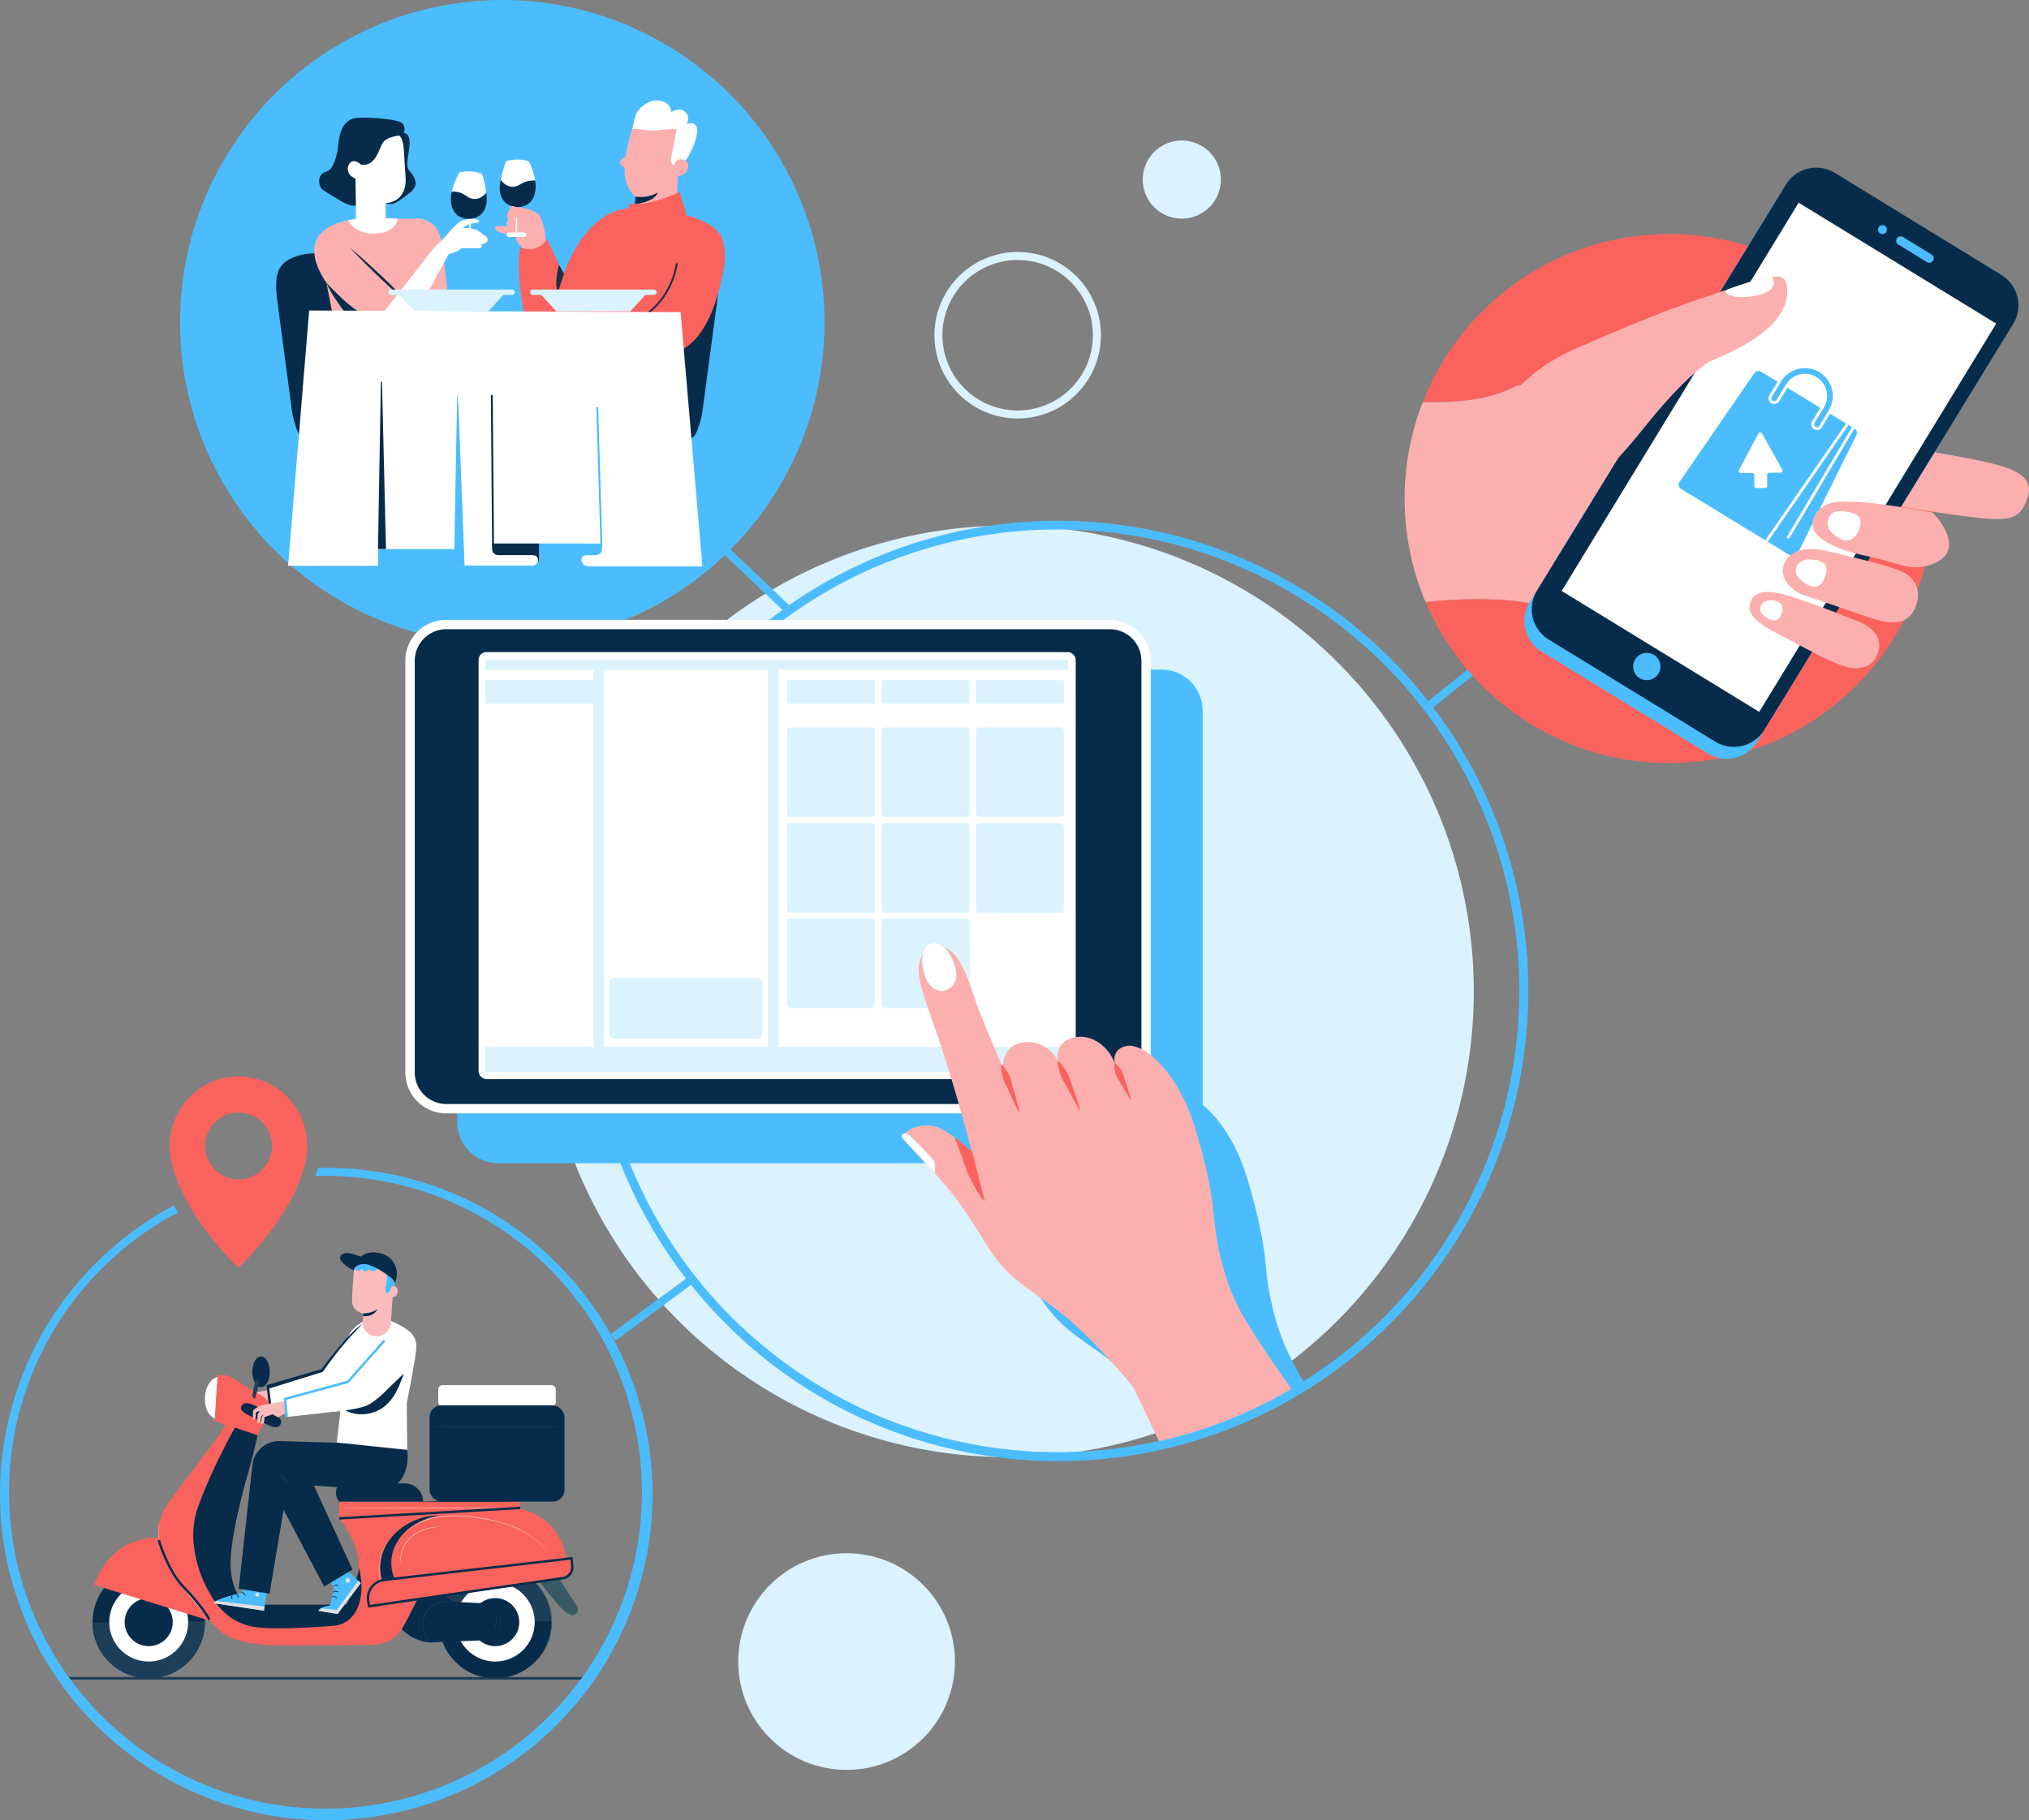 <svg xmlns="http://www.w3.org/2000/svg" viewBox="0 0 2140.27 1920.45"><rect x="0" y="0" width="2140.27" height="1920.45" fill="#808080" stroke="none"/><defs><style>.cls-1{fill:#4bbdff;}.cls-2{fill:#072c4b;}.cls-3{fill:#fff;}.cls-4{fill:#fcafaf;}.cls-5{fill:#fa635d;}.cls-11,.cls-12,.cls-20,.cls-21,.cls-22,.cls-23,.cls-24,.cls-6,.cls-7,.cls-9{fill:none;}.cls-6,.cls-7{stroke:#fff;}.cls-11,.cls-12,.cls-21,.cls-22,.cls-23,.cls-24,.cls-6,.cls-7,.cls-9{stroke-miterlimit:10;}.cls-11,.cls-12,.cls-6,.cls-9{stroke-width:1.97px;}.cls-7{stroke-width:1.43px;}.cls-8{fill:#dbf2ff;}.cls-9{stroke:#192f46;}.cls-10{fill:#192f46;}.cls-11{stroke:#072c4b;}.cls-12,.cls-21,.cls-22{stroke:#4bbdff;}.cls-13{fill:#f9bbbb;}.cls-14{fill:#1c3e59;}.cls-15{fill:#375a64;}.cls-16{opacity:0.4;}.cls-17{fill:#ff4f5b;}.cls-18{fill:#1a2e35;}.cls-19{fill:#e1e1e1;}.cls-21,.cls-24{stroke-width:8.45px;}.cls-22{stroke-width:9.16px;}.cls-23,.cls-24{stroke:#dbf2ff;}.cls-23{stroke-width:11.13px;}</style></defs><g id="Layer_11" data-name="Layer 11"><circle class="cls-1" cx="529.83" cy="339.91" r="339.91"/><path class="cls-2" d="M397.76,212.65s-8.15-.23-14.93-8.37c0,0,3.77,12,14.93,14.57Z"/><path class="cls-2" d="M714.54,267.11s36.9-1.07,42,22.62c0,0,2.68,7.76,0,27.81L740.8,435.13s-3.29,19-9.08,25.61S710.35,448,710.35,448L661.56,316Z"/><path class="cls-3" d="M670.24,141.76,667,136.25s2.59-14.49,5.31-18.51,12.55-13.84,24.34-11.41,11.52,11.91,11.52,11.91,8.55-5.81,14.61-.18,1.5,12.79,1.5,12.79,9.72-4,11,5.18-7.52,28.61-14.44,36.57-29.24,12.28-29.24,12.28Z"/><path class="cls-4" d="M668.69,222.34l1.87-14.94s-12.39-8.06-11.67-29.17c.74-21.6,8.14-42,8.14-42a27,27,0,0,1,7.14,0c4.52.5,9.7,2.19,22.73.92s17.05-.92,17.05-.92-1.48,6.33-3.36,16.73-4,16.42-2.4,18.81a14.18,14.18,0,0,0,2.38,3s2-7,8-6.76,7.5,4.71,7.53,6.57-.9,8.42-7.32,10.39-.67.15-.67.15-3.16.34-3.23,2.12-.64,17.82-.64,17.82S685.73,227.58,668.69,222.34Z"/><path class="cls-5" d="M548.78,261.43s8.37,2.18,16.05,0,12.1-9.53,12.1-9.53l17.68,37.83s19.82-65.54,68.67-70.1v-4.85s8.5,1.85,23.24-1.55A150.44,150.44,0,0,0,713.67,204l.57-.59s2.43-.75,2.85,0,6.2,19.68,6.2,20.86v2.35S752,234.21,760,248.13s4.5,35.79-1.07,55.71c0,0-10.29,48.79-37.74,64L552.44,328.61S543.89,286.94,548.78,261.43Z"/><path class="cls-4" d="M550.15,261.43v-2.1s-5.48-1-6-9.85l-9.84-3s-8.9-.56-11.22-4.4,1.09-3.87,4.17-3.74,8.77.6,8.77.6-3.6-3.36,0-6.63c0,0-3.33-6.78,1.84-11.18l4.67-3.34s19.72,2.06,26.32,9a59.38,59.38,0,0,1,6.56,27.59S566.22,267.38,550.15,261.43Z"/><line class="cls-6" x1="495.79" y1="242.9" x2="495.79" y2="222.8"/><line class="cls-7" x1="544.83" y1="245.17" x2="544.83" y2="225.07"/><path class="cls-2" d="M334.49,267.11s-36.9-1.07-42,22.62c0,0-2.67,7.76,0,27.81l15.71,117.59s3.29,19,9.09,25.61S338.69,448,338.69,448l48.78-132Z"/><path class="cls-4" d="M351.15,333.44l-6.77-35s-23-30.66-7.75-50.06c0,0,6.78-11.24,30.74-16.06s38-.95,38-.95l14.09-.68h19.71s22.92-2.61,26.77,26.09S472.63,313,472.63,313L428,353.69Z"/><path class="cls-2" d="M369.23,261.43c5.82,4.77,11.47,9.73,17,14.76s11.09,10.15,16.56,15.3l8.13,7.8c2.67,2.64,5.38,5.24,8,7.92,5.32,5.3,10.57,10.68,15.65,16.25-5.83-4.78-11.47-9.74-17.06-14.77-2.81-2.49-5.55-5.06-8.32-7.59L401,293.39c-5.43-5.19-10.84-10.4-16.15-15.72S374.31,267,369.23,261.43Z"/><path class="cls-2" d="M344.38,298.47s20.77,22.51,33.45,30l-11,4.93S350.12,312.75,344.38,298.47Z"/><path class="cls-2" d="M379.33,215s-3.77,5.93-18-2-18.05-11.19-20.77-12.62-5.9-9.37-2.33-15.15,8.7-2.08,12.67-10.46,5.08-14,6.18-24,4.55-25.89,20.76-26.55,44,1.93,46.87,6.12,2.33,7.6,1.18,9.88c0,0,7.79.06,6,14.46s-4.23,21.24.28,26,11.3,14.45,0,22.82-16.92,14.2-25.44,10.88S379.33,215,379.33,215Z"/><path class="cls-3" d="M405.37,328.51,457.32,262s8.58-8.48,11.89-11.94,13.47-16.4,19-17.66,9.61-2.4,13.36-1.37,5.13,3.06,2.51,3.86-8.9-.55-16.09,6c0,0,13.5-2.27,21.32,6.55,0,0,4.23,1.48,4.39,3.66a2.52,2.52,0,0,1,0,3.56c-1.65,2-3.61,3.13-7.5,3.13,0,0,2,.38,2,2.08s-1.77,2.08-5.29,2.08l-15.51-.18a32.79,32.79,0,0,1-14,6.19l-21.24,38.79-13.28,42.14Z"/><rect class="cls-8" x="409.45" y="305.5" width="133.52" height="5.65" rx="2.83"/><polygon class="cls-8" points="417.99 307.67 437.14 328.51 515.14 328.51 534.08 307.67 417.99 307.67"/><path class="cls-3" d="M380.7,173.66s-7.39-7.4-12-1.12c-3.52,4.79-1.32,9.6.35,11.81S375,188.7,375,188.7l.07,6.09.52,35.93-8.19,1.63s6.6,15.18,28.76,14.17,23.33-15.8,23.33-15.8l-12.69-.55-.07-15.8s23.15-.13,21.06-28-.93-37.23-6.42-43.36c0,0-13.28,1-17.65,7.72C399.87,156.56,396.16,176.55,380.7,173.66Z"/><path class="cls-2" d="M490.76,230l-.14,0Z"/><path class="cls-3" d="M508.71,183.8l-.1-.29-.27-.11a40.27,40.27,0,0,0-23.3-1.56l-.26.06-.14.23a70.69,70.69,0,0,0-8.09,20.15s.26,0,.67,0h.67c2.27,0,7,.34,10.73,2.49,5.07,2.94,7.52,5.66,13.35,5.17a15.52,15.52,0,0,0,9.76-5.14c.22-.25.4-.48.57-.7a4.66,4.66,0,0,0,.53-.9A130.17,130.17,0,0,0,508.71,183.8Z"/><path class="cls-2" d="M476.54,202.28a13.33,13.33,0,0,0-.65,4.1c.15-1.38.38-2.75.66-4.1Z"/><polygon class="cls-2" points="512.83 203.18 512.83 203.18 512.83 203.19 512.83 203.18"/><path class="cls-2" d="M513.19,205.78c-.11-.89-.23-1.75-.36-2.59h0a4.66,4.66,0,0,1-.53.9c-.17.22-.35.45-.57.7a15.52,15.52,0,0,1-9.76,5.14c-5.83.49-8.28-2.23-13.35-5.17-3.72-2.15-8.46-2.47-10.73-2.49h-.67c-.41,0-.64,0-.67,0-.28,1.35-.51,2.72-.66,4.1-.08.73-.15,1.45-.18,2.18-.34,7.31,1.55,13.29,5.47,17.28,3.27,3.33,7.84,5.08,13.25,5.08h.74c5.61-.16,10.29-2.26,13.54-6.07C512.61,220.26,514.2,213.49,513.19,205.78Z"/><path class="cls-3" d="M557.85,170.33l-.13-.23-.25-.08a40.26,40.26,0,0,0-23.35,0l-.29.1-.11.28a129.88,129.88,0,0,0-5.43,19.08,4.61,4.61,0,0,0,.48.93,6.8,6.8,0,0,0,.52.74,15.54,15.54,0,0,0,9.39,5.76c5.79.89,8.41-1.67,13.68-4.25a26,26,0,0,1,10.81-2.15h.66l.66,0A70.88,70.88,0,0,0,557.85,170.33Z"/><polygon class="cls-2" points="528.29 189.46 528.29 189.47 528.29 189.46 528.29 189.46"/><path class="cls-2" d="M564.51,190.52h0l0,.16C564.51,190.58,564.51,190.52,564.51,190.52Z"/><path class="cls-2" d="M564.52,190.68l0-.16-.66,0h-.66a26,26,0,0,0-10.81,2.15c-5.27,2.58-7.89,5.14-13.68,4.25a15.54,15.54,0,0,1-9.39-5.76,6.8,6.8,0,0,1-.52-.74,4.85,4.85,0,0,1-.48-.92c-.17.82-.35,1.66-.52,2.53-1.53,7.63-.4,14.49,3.18,19.32,3,4,7.52,6.43,13.11,7,.8.08,1.59.11,2.35.11a18.3,18.3,0,0,0,11.84-4.19c6.06-5.17,7.26-13.86,6.53-21.35C564.71,192.13,564.62,191.4,564.52,190.68Z"/><rect class="cls-3" x="534.31" y="245.17" width="21.05" height="4.83" rx="2.42"/><path class="cls-4" d="M564.83,230.72s-18.26-11.6-22.29-12.89-6.53,1.33-3.73,5,10.8,12,10.8,12-3.3,5.68,2.77,8.72a71.38,71.38,0,0,0,9.21,4Z"/><path class="cls-9" d="M714,277.8s-3.63,32-30.11,52.17"/><path class="cls-10" d="M588.49,308.32l6.41-19.47-5.14-9.51S584,297.54,588.49,308.32Z"/><rect class="cls-8" x="559.21" y="305.5" width="133.52" height="5.65" rx="2.83"/><polygon class="cls-8" points="567.75 307.67 586.9 328.51 664.9 328.51 683.84 307.67 567.75 307.67"/><path class="cls-3" d="M326.13,327.59,303.87,597H398.7V579.3h81.38v17.49h81.56s6.61.56,6.61-10.28V573.4h45.08v17.76s0,6.5,8.82,6.5H740.92l-23-268.3Z"/><polygon class="cls-2" points="401.78 402.66 398.7 579.3 407.16 579.3 402.93 402.66 401.78 402.66"/><polygon class="cls-1" points="478.94 596.79 482.23 414.91 483.48 426.64 490.08 596.79 478.94 596.79"/><line class="cls-11" x1="518.78" y1="416.68" x2="520.08" y2="576.4"/><path class="cls-2" d="M567.47,592s1-6.31-6-6.31H525.74a6.64,6.64,0,0,1-6.67-7.14v-5.12h48.78l.78-.05v14.39a13.51,13.51,0,0,1-1.15,5.91Z"/><line class="cls-12" x1="629.99" y1="429.74" x2="634.4" y2="576.4"/><path class="cls-1" d="M613.33,591s-.77-5.27,6.47-5.27h7.51s7.74.42,7.74-6.67a54.37,54.37,0,0,0-.06-5.59H612.75l-.35-.05v14.39s0,4,1.18,6.1Z"/><path class="cls-2" d="M693.9,203.06a35.47,35.47,0,0,1-23.34,4.34l-1,7.88S689.92,213.83,693.9,203.06Z"/><path class="cls-4" d="M664.66,159.88s-3.61,3.76-6.7,6.69c-2.14,2-4.09,2.87-4.09,5.14,0,4.24,9.57,6.34,9.57,6.34Z"/><path class="cls-3" d="M413.13,169.6s2.74,4.19,5.12,7.52c1.66,2.32,3.37,3.49,2.92,5.57-.84,3.88-10.46,3.82-10.46,3.82Z"/><circle class="cls-8" cx="1063.21" cy="1046" r="491.43"/><path class="cls-13" d="M286.71,1466.05s-23.37,4-25.26,4.45-9.28,4-9.66,6.27a69,69,0,0,0,0,8.91s1.34,1.09,2.18-1.09.71-6.48.71-6.48l4.14-1.59-2.26,4-.38,9.41s2.9-.27,3.46-2.52a22.43,22.43,0,0,0,.55-4.76l3-2.56-2.26,3.06-.76,6.78s2.2.71,2.9-.8.75-6,.75-6l8.51-3,5.65,3.15,10.53-6Z"/><path class="cls-3" d="M368.53,1408.28c-.11.46-28.16,39.08-28.16,39.08L284,1464.89l2.56,21.17,69.08-13.91L380.16,1444Z"/><rect class="cls-3" x="462.28" y="1461.44" width="123.99" height="22.44" rx="4.42"/><circle class="cls-2" cx="156.87" cy="1711.49" r="59.24" transform="translate(-1560.18 1786.08) rotate(-87.25)"/><path class="cls-14" d="M216.09,1710.49s0,.1,0,.15a59.24,59.24,0,1,1-118.47,1.71s0-.1,0-.16Z"/><path class="cls-3" d="M198.45,1710.89a41.59,41.59,0,1,1-42.18-41A41.58,41.58,0,0,1,198.45,1710.89Z"/><path class="cls-2" d="M182.2,1711.13a25.34,25.34,0,1,1-25.7-25A25.35,25.35,0,0,1,182.2,1711.13Z"/><path class="cls-5" d="M185,1624.63s-60.66-18.35-85.74,47.55l126.92,39.31Z"/><circle class="cls-14" cx="522.39" cy="1711.49" r="59.24" transform="translate(-1212.19 2151.19) rotate(-87.25)"/><path class="cls-2" d="M581.62,1710.49s0,.1,0,.15a59.24,59.24,0,1,1-118.47,1.71v-.16Z"/><path class="cls-3" d="M564,1710.89a41.59,41.59,0,1,1-42.19-41A41.59,41.59,0,0,1,564,1710.89Z"/><path class="cls-2" d="M547.73,1711.13a25.34,25.34,0,1,1-25.7-25A25.35,25.35,0,0,1,547.73,1711.13Z"/><path class="cls-2" d="M438.13,1687.71c.33.17,31.18-4.77,31.18-4.77h0a18.87,18.87,0,0,0,14.07,7.37c13.32.64,26.35,1.22,37.63,1.73a19.11,19.11,0,0,1,18.24,19.89v0a19.12,19.12,0,0,1-18.36,18.3l-65.6,2.59c-10.79.42-25.13-6.14-31.87-14.57h0Z"/><path class="cls-5" d="M599.3,1661.49s2.82-57.73-51.43-69.76v-7.4H357.79V1602s27.9,33.59,18.79,61.49-11.95,30.75-11.95,30.75H256.45a74.06,74.06,0,0,1-13.67-41c-.56-24.48,9.61-66.34,17.2-93.1,6.91-24.34,11.27-44.68,11.27-44.68l-32.45-10.82s-60.05,78.52-62.5,82.93-10.8,14.72-8.83,37.29,55.92,92.22,70.15,100.07,27,8.34,39.73,10.31c11.08,1.7,93,.57,114.39.25a42,42,0,0,0,21.15-5.88c6.41-3.88,11.23-10.31,16.54-20.87l11.29-22.07Z"/><path class="cls-15" d="M584.76,1657.48,608.7,1695c3.06,4.8-1.89,10.84-7.12,8.57a27.4,27.4,0,0,1-8-5.44c-10.95-10.42-30.47-37.86-30.47-37.86Z"/><path class="cls-13" d="M413.08,1664.23a2.94,2.94,0,0,0-.14-.55l-.48-1.57a40.36,40.36,0,0,1-1.25-6.19,43.64,43.64,0,0,1,3.7-22.63,47.35,47.35,0,0,1,8.82-13.26,58.16,58.16,0,0,1,14.55-11.1,73.82,73.82,0,0,1,19-7.07,99.58,99.58,0,0,1,21.68-2.24,165.75,165.75,0,0,1,21.81,1.6c7,1,13.74,2.11,20.07,3.56,12.68,2.85,23.71,7.06,32.24,11.92a80.26,80.26,0,0,1,18.43,14.06c1.91,2,3.28,3.62,4.2,4.74l1,1.28a4.28,4.28,0,0,0,.38.43,48.77,48.77,0,0,0-5.39-6.65,78.14,78.14,0,0,0-18.37-14.32c-8.55-5-19.63-9.24-32.35-12.14-6.36-1.47-13.11-2.65-20.13-3.61a163.49,163.49,0,0,0-21.91-1.62,100.1,100.1,0,0,0-21.85,2.27,73.9,73.9,0,0,0-19.15,7.18,58.41,58.41,0,0,0-14.68,11.28,47.75,47.75,0,0,0-8.85,13.48,43.29,43.29,0,0,0-3.5,22.88,37.82,37.82,0,0,0,1.39,6.19l.56,1.56A3.32,3.32,0,0,0,413.08,1664.23Z"/><path class="cls-13" d="M424,1651.27c.08,0-.31-.91-.71-2.57a18.68,18.68,0,0,1-.22-7.18,29.6,29.6,0,0,1,3.53-10.06,35.93,35.93,0,0,1,3.5-5.27,32.31,32.31,0,0,1,4.71-4.88,41.94,41.94,0,0,1,11.31-6.62,52.75,52.75,0,0,1,10.37-2.83,69.33,69.33,0,0,1,7.23-.82,22,22,0,0,0,2.68-.21,3.2,3.2,0,0,0-.7-.06c-.45,0-1.12,0-2,0a54.4,54.4,0,0,0-7.3.58,50.34,50.34,0,0,0-10.54,2.72,40.88,40.88,0,0,0-11.54,6.68,32.33,32.33,0,0,0-4.81,5,36.07,36.07,0,0,0-3.53,5.39,29.41,29.41,0,0,0-3.45,10.33,18,18,0,0,0,.46,7.32,10.11,10.11,0,0,0,.69,1.88A2.48,2.48,0,0,0,424,1651.27Z"/><g class="cls-16"><path class="cls-13" d="M461.25,1600.69a76.09,76.09,0,0,0-28.62,11.65,50.57,50.57,0,0,0-19.17,23.82c-3.79,9.76-3.22,22.69.77,30.78l-13.43,1.11c-4.53-15.07.4-33.58,11.26-45.38a66.68,66.68,0,0,1,49.19-22"/></g><rect class="cls-2" x="453.1" y="1482.75" width="142.35" height="101.58" rx="12.43" transform="translate(1048.56 3067.08) rotate(-180)"/><path class="cls-14" d="M453.1,1505.42c0,.21,32,.38,71.48.38s71.48-.17,71.48-.38-32-.38-71.48-.38S453.1,1505.21,453.1,1505.42Z"/><path class="cls-13" d="M357.89,1591.06c0,.2,42.72.37,95.4.37s95.41-.17,95.41-.37-42.71-.38-95.41-.38S357.89,1590.85,357.89,1591.06Z"/><path class="cls-2" d="M357.79,1584.33a16.45,16.45,0,0,1-3.43-8.51c-.3-4.78,1.88-10.75,7-10.75H427a19.25,19.25,0,0,1,19.25,19.26H357.79Z"/><path class="cls-5" d="M271.25,1515.44l11.42-23.81A14.58,14.58,0,0,0,276.9,1473l-34.13-20.35a11.51,11.51,0,0,0-5.91-1.63h-7.37l-3,48.11,11.38,4.36-7.2,11.71Z"/><path class="cls-3" d="M229.38,1452.78s-11.68,2.67-13.15,20.68,10.3,23.6,10.3,23.6Z"/><path class="cls-2" d="M267.27,1482.31s23.61,11.19,26.49,13c2,1.27,3.72,3.51,2.15,7.43-2.67,6.69-13.71.4-13.71.4l-22-11s-8.45-4-5.33-9C258.39,1477.61,267.27,1482.31,267.27,1482.31Z"/><path class="cls-13" d="M300.68,1478.23s-22.17,3.8-24.05,4.3-9.29,4-9.66,6.27,0,8.91,0,8.91,1.33,1.09,2.17-1.08.71-6.48.71-6.48l4.14-1.6-2.26,4-.37,9.41s2.89-.27,3.45-2.52a22.43,22.43,0,0,0,.55-4.76l3-2.56-2.25,3.06-.77,6.78s2.21.71,2.9-.79.75-6,.75-6l8.52-3,5.64,3.14,8.87-4.86Z"/><path class="cls-2" d="M266.14,1447.34c0,9,4.13,16.26,9.22,16.26s9.22-7.28,9.22-16.26-4.13-16.25-9.22-16.25S266.14,1438.37,266.14,1447.34Z"/><path class="cls-14" d="M273.85,1458.52l-5.07,17.55a4.53,4.53,0,0,1-2.35-5.18c1.27-6,2-10.29,3.38-15.56.17-.53,4,3.19,4,3.19"/><path class="cls-17" d="M603.63,1652.44l-.77-8.26-197.45,22.75a19.51,19.51,0,0,0-16.93,22.77l.89,5L593.72,1665A11.63,11.63,0,0,0,603.63,1652.44Z"/><path class="cls-5" d="M603.63,1652.44l-.77-8.26-197.45,22.75a19.51,19.51,0,0,0-16.93,22.77l.89,5L593.72,1665A11.63,11.63,0,0,0,603.63,1652.44Z"/><path class="cls-2" d="M388.33,1696.14l-1.1-6.22a20.78,20.78,0,0,1,18-24.25L604,1642.78l.88,9.54a12.9,12.9,0,0,1-11,14Zm213.39-50.55-196.16,22.6a18.23,18.23,0,0,0-15.83,21.29l.67,3.8,203.14-29.52a10.35,10.35,0,0,0,8.82-11.2Z"/><path class="cls-13" d="M167.92,1605.43a7,7,0,0,0-.24,1.21c-.11.8-.35,2-.5,3.5a54.38,54.38,0,0,0,.34,13,66.24,66.24,0,0,0,5.74,18.37c3,6.61,7.17,13.43,11.5,20.57,8.71,14.32,18.4,26,25.45,34.4,3.54,4.18,6.45,7.52,8.48,9.81l2.36,2.62a7.84,7.84,0,0,0,.86.89,6.92,6.92,0,0,0-.75-1l-2.24-2.72-8.31-10c-6.93-8.45-16.53-20.19-25.2-34.45-4.33-7.14-8.49-13.93-11.52-20.48a66.74,66.74,0,0,1-5.84-18.16,57,57,0,0,1-.57-12.87c.1-1.52.29-2.69.35-3.5A9.24,9.24,0,0,0,167.92,1605.43Z"/><path class="cls-14" d="M455.57,1733.46c.17-.15-3.12-2.25-5.93-7.53a26,26,0,0,1-2.91-9.92,23,23,0,0,1,10.4-21.8,26.07,26.07,0,0,1,9.54-4c5.87-1.14,9.58.1,9.58-.13a2.5,2.5,0,0,0-.65-.19,12.46,12.46,0,0,0-1.9-.37,22.65,22.65,0,0,0-7.13.17,25.81,25.81,0,0,0-9.83,3.93,23.38,23.38,0,0,0-10.7,22.43,25.91,25.91,0,0,0,3.13,10.11,22.63,22.63,0,0,0,4.35,5.65,14.59,14.59,0,0,0,1.49,1.25C455.36,1733.35,455.55,1733.48,455.57,1733.46Z"/><path class="cls-14" d="M527.67,1718.32c.2,0,.52-3.1.71-7s.16-7,0-7-.52,3.11-.71,7S527.46,1718.31,527.67,1718.32Z"/><path class="cls-14" d="M522.43,1718.33c.21,0,.77-3.08,1.27-6.94s.72-7,.52-7.05-.78,3.09-1.27,7S522.22,1718.31,522.43,1718.33Z"/><path class="cls-18" d="M441,1584.33c0,.21,24,.38,53.61.38s53.62-.17,53.62-.38-24-.38-53.62-.38S441,1584.12,441,1584.33Z"/><path class="cls-15" d="M566.69,1751.71a3.68,3.68,0,0,0,.64-.64c.39-.44,1-1.06,1.69-2a56.39,56.39,0,0,0,5.35-7.86,60.13,60.13,0,0,0-.25-60.09,57.77,57.77,0,0,0-5.41-7.81c-.7-.88-1.32-1.49-1.71-1.93a4.23,4.23,0,0,0-.64-.64,4,4,0,0,0,.52.74c.36.47.94,1.11,1.6,2A61.28,61.28,0,0,1,573.9,1741a63.85,63.85,0,0,1-5.11,7.94c-.65.91-1.23,1.56-1.58,2A4,4,0,0,0,566.69,1751.71Z"/><path class="cls-3" d="M382.82,1395.12s-.08.15-.18.47a9,9,0,0,0-.27,1.42,11.77,11.77,0,0,0,.7,5.27,13.61,13.61,0,0,0,4.78,6.27,14.45,14.45,0,0,0,9.29,2.48,16.78,16.78,0,0,0,9-3.38,19.47,19.47,0,0,0,5.13-6,20.76,20.76,0,0,0,2-4.92,13.22,13.22,0,0,0,.29-1.42c.05-.32.06-.49,0-.5a32.4,32.4,0,0,1-2.74,6.58,19.78,19.78,0,0,1-5.09,5.69,16.33,16.33,0,0,1-8.66,3.19,14,14,0,0,1-8.84-2.3,13.35,13.35,0,0,1-4.68-5.89,12.58,12.58,0,0,1-.91-5.06C382.71,1395.81,382.9,1395.14,382.82,1395.12Z"/><path class="cls-3" d="M362.38,1458.39a6.39,6.39,0,0,0,.31-1.52c.16-1.14.36-2.52.59-4.14.48-3.69,1.09-8.44,1.78-13.7s1.17-10.21,1.49-13.73c.16-1.76.27-3.19.33-4.18a5.89,5.89,0,0,0,0-1.54,6,6,0,0,0-.31,1.51c-.15,1.14-.34,2.53-.56,4.15-.46,3.69-1.06,8.44-1.71,13.7s-1.23,10.21-1.56,13.73c-.17,1.76-.29,3.18-.35,4.17A6.4,6.4,0,0,0,362.38,1458.39Z"/><path class="cls-2" d="M374.53,1669.73c.5-1.45,1-2.93,1.49-4.45s1-2.88,1.37-4.29a46.81,46.81,0,0,0,1.27-6.61c8.54,34.8-4.5,59.3-26.91,61-32.74,2.52-72.65,4.35-88.8.11-29.42-7.72-40.22-32.26-42.79-36.3s-26-46.83-11.64-88,39.34-84.94,39.34-84.94l23.84,8s-4.37,20.34-11.27,44.67c-7.6,26.76-17.77,68.63-17.2,93.11a74,74,0,0,0,13.66,41H365.07s2.32-2.32,9.46-23.24"/><path class="cls-1" d="M359.13,1641.32l.45.86,8.72,16.41,12.23,11.78-24.44,32.53-20.36-3.38s2.29-4.64,12.5-5.54l3.91-19.45-14.36-22.25"/><polygon class="cls-19" points="380.53 1670.37 356.09 1702.9 335.73 1699.53 338.53 1696.85 355.24 1698.68 377.93 1667.86 380.53 1670.37"/><path class="cls-2" d="M349.85,1685c.12.23,1.41-.24,3,.07s2.62,1.15,2.81,1-.73-1.53-2.65-1.87S349.69,1684.85,349.85,1685Z"/><path class="cls-2" d="M351,1680.24c.18.18,1.29-.87,3-.91s2.85.91,3,.72-.09-.46-.61-.87a3.88,3.88,0,0,0-4.82.16C351.05,1679.78,350.9,1680.17,351,1680.24Z"/><path class="cls-2" d="M351.89,1674c.21.15,1.1-.91,2.6-1.16s2.69.42,2.83.21-.13-.42-.66-.73a3.58,3.58,0,0,0-4.39.77C351.88,1673.55,351.79,1673.93,351.89,1674Z"/><path class="cls-18" d="M347.25,1668.26c.22.12,1-.94,2.39-1.55s2.68-.52,2.74-.77-1.41-.83-3.11-.06S347,1668.19,347.25,1668.26Z"/><path class="cls-18" d="M345.29,1663.63c.09.09.9-.62,2.13-1.83.7-.71,1.4-1.43,2.13-2.16a6.65,6.65,0,0,0,1.21-1.49,1.69,1.69,0,0,0,.09-1.26,1.33,1.33,0,0,0-1.13-.85,3.82,3.82,0,0,0-2.06.68,6.75,6.75,0,0,0-1.47,1.2,7,7,0,0,0-1.56,2.76c-.5,1.77-.08,2.9,0,2.86a21.34,21.34,0,0,1,.61-2.65,7.05,7.05,0,0,1,1.55-2.39,6.44,6.44,0,0,1,1.32-1,3.35,3.35,0,0,1,1.53-.53.37.37,0,0,1,.36.25.79.79,0,0,1-.05.58,6.32,6.32,0,0,1-1,1.29l-2,2.29C345.83,1662.69,345.19,1663.55,345.29,1663.63Z"/><path class="cls-18" d="M344.46,1664.12c.09,0,.19-1.07-.71-2.48a5.15,5.15,0,0,0-5.85-2.1,1,1,0,0,0-.44.68,1.17,1.17,0,0,0,.14.68,3.45,3.45,0,0,0,.62.77,9.08,9.08,0,0,0,1.31,1.06,8.62,8.62,0,0,0,2.55,1.19,4.19,4.19,0,0,0,2.56.19,24.69,24.69,0,0,0-2.35-.79,10.18,10.18,0,0,1-2.28-1.27,9.87,9.87,0,0,1-1.16-1,2.87,2.87,0,0,1-.45-.55c-.07-.19,0-.14,0-.18a1.44,1.44,0,0,1,.63-.12,4.69,4.69,0,0,1,2.2.35,5.06,5.06,0,0,1,2,1.48A20.51,20.51,0,0,1,344.46,1664.12Z"/><path class="cls-19" d="M364.39,1667.05a2.45,2.45,0,1,0,2.82-2A2.43,2.43,0,0,0,364.39,1667.05Z"/><path class="cls-1" d="M285,1657l-6.54,42.43-52.82-7.86c1.06-5,29.89-11.06,29.89-11.06l3.07-27.36Z"/><path class="cls-19" d="M272.16,1680.62a2.18,2.18,0,0,1,1.13,2.68,2.1,2.1,0,0,1-2.66,1.14,2.3,2.3,0,0,1-1.17-2.85,2.18,2.18,0,0,1,2.89-.88"/><path class="cls-19" d="M278.41,1699.4l.5-4.3-50.84-5.93s-2.5.68-2.48,2.37Z"/><path class="cls-2" d="M254.67,1680.08c0,.26,1.24.57,2.39,1.59s1.66,2.2,1.91,2.13.09-1.61-1.32-2.82S254.65,1679.84,254.67,1680.08Z"/><path class="cls-2" d="M248.79,1681.55c-.1.24,1,.84,1.66,2.07s.8,2.41,1.06,2.44.64-1.41-.28-2.91S248.83,1681.3,248.79,1681.55Z"/><path class="cls-2" d="M244.65,1687.71c.23.09.78-1.14.33-2.65s-1.58-2.26-1.72-2.06.49,1.07.85,2.31S244.4,1687.65,244.65,1687.71Z"/><path class="cls-18" d="M256.06,1673.92c.07.26,1.31.08,2.75.39s2.51,1,2.68.75-.79-1.29-2.49-1.64S256,1673.7,256.06,1673.92Z"/><path class="cls-18" d="M258.25,1667.84a5,5,0,0,0,2.65.38,11.82,11.82,0,0,0,2.89-.44,10.06,10.06,0,0,0,1.64-.58,3.13,3.13,0,0,0,.89-.5,1.14,1.14,0,0,0,.33-1.35,1.44,1.44,0,0,0-1-.76,3.43,3.43,0,0,0-1,0,9.31,9.31,0,0,0-1.73.32,9.55,9.55,0,0,0-2.68,1.24c-1.39.95-1.95,1.85-1.87,1.91s.82-.61,2.21-1.36a10.29,10.29,0,0,1,2.55-1,10,10,0,0,1,1.59-.25c.58-.06,1.06,0,1.17.28,0,.1,0,.14-.11.29a2.74,2.74,0,0,1-.65.36,12.5,12.5,0,0,1-1.52.59,15,15,0,0,1-2.7.6A19.09,19.09,0,0,0,258.25,1667.84Z"/><path class="cls-18" d="M258.53,1668.26c.09.06.74-.79,1.08-2.45a8.64,8.64,0,0,0,.07-3,8.79,8.79,0,0,0-.44-1.71,2.19,2.19,0,0,0-1.49-1.58,1.23,1.23,0,0,0-1.21.57,3.58,3.58,0,0,0-.42.93,5.9,5.9,0,0,0-.26,1.78,6.17,6.17,0,0,0,.72,2.9c.83,1.53,1.86,2,1.89,1.91s-.72-.75-1.31-2.18a6.28,6.28,0,0,1-.47-2.61,5.42,5.42,0,0,1,.28-1.52c.17-.55.44-1,.65-.89s.64.53.79,1a8.22,8.22,0,0,1,.44,1.53,9.51,9.51,0,0,1,.12,2.72C258.82,1667.28,258.4,1668.2,258.53,1668.26Z"/><polyline class="cls-2" points="326.52 1557.32 371.83 1656.04 341.91 1674.01 279.26 1555.22"/><path class="cls-2" d="M251.8,1676.26l32.52,5.22,19.45-116.11,96.13,7a23.31,23.31,0,0,0,7.58-.73c27-7.4,23.34-41.82,20.74-47.34l-133-3.82a28.33,28.33,0,0,0-28.87,24.38Z"/><path class="cls-3" d="M429.54,1529.73l-.48-49.09s6.33-31.92,8.21-44.46c2.91-19.48,6.89-28.73-25-42.58l-7-2.69-10.79.14c-12.88,1-26.44,12.61-26.75,20.32L355.32,1522Z"/><path class="cls-3" d="M427.54,1405s9,19.39,7.2,37l-33.56,32.23c-7.53,8.38-16.94,11.93-29,12.66l-69.47,7.6-1.92-18.18,66.07-18.72c2.63-.49,3.94-3.23,6-5L427.54,1405"/><path class="cls-3" d="M433,1410.59a5,5,0,0,0-1.33-.89,16.19,16.19,0,0,0-4.49-1.25,23,23,0,0,0-7.51,0,7.58,7.58,0,0,0-2.2.76,18.86,18.86,0,0,0-2,1.39,47.48,47.48,0,0,0-4.06,3.55c-.91.84-1.8,1.76-2.69,2.73-1.86,2-3.73,4.23-5.82,6.48-3.07,3.35-6.46,6.92-10.13,10.67s-7.63,7.68-11.87,11.73c-2.13,2-4.32,4.08-6.64,6.09-1.18,1-2.34,2.1-3.45,3.15a8.31,8.31,0,0,1-3.9,2.29h0L300.71,1476l-.3.09,0,.31c.14,1.29.28,2.68.43,4.07.52,4.83,1,9.62,1.5,14.11l0,.37.38,0,29.39-3.23,13.92-1.53,13.31-1.34c4.32-.48,8.53-1,12.61-1.57a56.76,56.76,0,0,0,11.67-2.71,43.12,43.12,0,0,0,9.83-5.28c2.94-2,5.61-4.18,8.12-6.27,9.93-8.47,17.21-16,22.27-21.2,2.51-2.6,4.43-4.64,5.72-6l1.45-1.6c.33-.36.48-.56.48-.56s-.19.17-.53.51l-1.5,1.55-5.82,5.93c-5.11,5.1-12.46,12.61-22.4,21-2.5,2.06-5.18,4.19-8.11,6.2a42.47,42.47,0,0,1-9.72,5.17,56.22,56.22,0,0,1-11.56,2.65c-4.06.58-8.26,1.06-12.58,1.53L346,1489.45,332.11,1491l-29.41,3.2.42.34c-.48-4.49-1-9.27-1.5-14.11-.15-1.39-.29-2.78-.43-4.06l-.27.4L367,1458h0a9,9,0,0,0,4.23-2.46c1.17-1.11,2.23-2.16,3.43-3.15,2.33-2,4.52-4.1,6.65-6.13,4.23-4.08,8.18-8,11.83-11.8s7-7.35,10.1-10.73,5.67-6.65,8.42-9.25a52.37,52.37,0,0,1,4-3.55,20,20,0,0,1,2-1.39,7.59,7.59,0,0,1,2.11-.74,22.94,22.94,0,0,1,7.41-.11,16.66,16.66,0,0,1,4.47,1.14A14,14,0,0,1,433,1410.59Z"/><path class="cls-13" d="M415.63,1348.34l-3.37,47.78A14.9,14.9,0,0,1,397.4,1410h0a14.9,14.9,0,0,1-14.87-15.87c.3-4.55.57-8.28.57-8.28s-11.57-1.8-11.71-13.36c-.08-6.68,1.07-21.84,2.06-33.45a15.16,15.16,0,0,1,15.12-13.88h7A21.4,21.4,0,0,1,415.63,1348.34Z"/><path class="cls-2" d="M383.08,1385.66a26.93,26.93,0,0,0,15.08-4.29s-3.57,8.32-15.11,7.28Z"/><path class="cls-13" d="M376.05,1353.87a1.64,1.64,0,0,0,1.59,1.66,1.57,1.57,0,0,0,1.7-1.48,1.65,1.65,0,0,0-1.59-1.67A1.58,1.58,0,0,0,376.05,1353.87Z"/><path class="cls-13" d="M375.44,1350.6c.2.22,1.46-.71,3.23-.7s3.08.89,3.28.67-.12-.48-.69-.89a4.41,4.41,0,0,0-2.62-.81,4.31,4.31,0,0,0-2.57.83C375.52,1350.12,375.34,1350.51,375.44,1350.6Z"/><path class="cls-13" d="M392.74,1353.87a1.64,1.64,0,0,0,1.59,1.66,1.57,1.57,0,0,0,1.7-1.48,1.65,1.65,0,0,0-1.59-1.67A1.58,1.58,0,0,0,392.74,1353.87Z"/><path class="cls-13" d="M392.91,1350.94c.21.21,1.46-.71,3.23-.71s3.08.89,3.28.68-.11-.49-.68-.9a4.6,4.6,0,0,0-2.62-.81,4.39,4.39,0,0,0-2.58.83C393,1350.45,392.81,1350.84,392.91,1350.94Z"/><path class="cls-13" d="M386.46,1364.12a12,12,0,0,0-2.89-.52c-.45,0-.88-.14-1-.45a2.4,2.4,0,0,1,.31-1.35c.42-1.09.87-2.25,1.34-3.45,1.86-4.92,3.21-9,3-9s-1.87,3.85-3.73,8.77l-1.29,3.48a2.65,2.65,0,0,0-.23,1.78,1.14,1.14,0,0,0,.74.67,3.32,3.32,0,0,0,.77.1A11.68,11.68,0,0,0,386.46,1364.12Z"/><path class="cls-13" d="M391.69,1365.35c-.29,0-.29,1.91-1.94,3.28s-3.71,1.16-3.72,1.43.46.37,1.32.39a4.8,4.8,0,0,0,3.11-1.08,4.14,4.14,0,0,0,1.5-2.75C392,1365.81,391.82,1365.34,391.69,1365.35Z"/><path class="cls-13" d="M392.45,1344c.18.48,1.95.25,4,.51s3.77.82,4.05.38c.12-.21-.17-.66-.85-1.13a7.08,7.08,0,0,0-6.16-.68C392.76,1343.36,392.38,1343.74,392.45,1344Z"/><path class="cls-13" d="M376.09,1345.46c.32.4,1.54,0,3,0s2.72.28,3-.15c.12-.2-.07-.61-.62-1a4.35,4.35,0,0,0-4.84.15C376.13,1344.85,376,1345.26,376.09,1345.46Z"/><path class="cls-13" d="M411.73,1357c.2-.09,7.95-2.35,7.7,5.55s-8.14,6-8.15,5.8S411.73,1357,411.73,1357Z"/><path class="cls-13" d="M413.79,1365.45s.14.1.37.22a1.37,1.37,0,0,0,1,0c.85-.28,1.6-1.58,1.68-3a4.66,4.66,0,0,0-.32-2,1.59,1.59,0,0,0-1-1.09.69.69,0,0,0-.82.35c-.11.22-.07.38-.11.39s-.17-.14-.09-.46a.89.89,0,0,1,.32-.49,1.05,1.05,0,0,1,.77-.18,1.93,1.93,0,0,1,1.4,1.27,4.62,4.62,0,0,1,.41,2.22c-.1,1.6-1,3.06-2.12,3.35a1.44,1.44,0,0,1-1.25-.25C413.8,1365.64,413.76,1365.46,413.79,1365.45Z"/><path class="cls-1" d="M416.13,1356.75a4.16,4.16,0,0,0-3.81,2c-.51,1.13-.62,2.41-1.14,3.54s-1.67,2.15-2.87,1.86a2.4,2.4,0,0,1-1.65-1.8,6.83,6.83,0,0,1,0-2.55c.47-3.69,1.25-7.36,1.39-11.08a19,19,0,0,0-2.33-10.75c-1.95-3.17-5.54-5.5-9.25-5.2-2.46.2-4.71,1.48-7.15,1.83a9.69,9.69,0,0,1-8-2.68,16.58,16.58,0,0,0-1.5-1.08,4.57,4.57,0,0,1,.83-2.45c4.85-4.48,13.58-5.73,20-4.12s12.4,6.13,15.15,12.13,1.94,14.33.42,20.4"/><path class="cls-17" d="M373.32,1337.22s30.34-9.76,43.47,16.49c0,0,2-6.57,2-10.09,0-2.35-1.41-16.36-15.82-20.77C402.93,1322.85,381.21,1314.57,373.32,1337.22Z"/><path class="cls-1" d="M399.39,1337.88a6.6,6.6,0,0,1-10.51.95,3.89,3.89,0,0,1-7.35-.38,8.86,8.86,0,0,1-2.95,2.15,3,3,0,0,1-3.38-.7,3,3,0,0,1,.21-3.48,7.19,7.19,0,0,1,3.08-2.07,22.22,22.22,0,0,1,11.45-1.74,15.41,15.41,0,0,1,10,5.47"/><path class="cls-2" d="M373.32,1337.22a14.08,14.08,0,0,1,9.65-4.38c8.95-.4,25.7,4.64,33.82,20.87,0,0,2-6.57,2-10.09,0-2.35-1.41-16.36-15.82-20.77C402.93,1322.85,381.21,1314.57,373.32,1337.22Z"/><path class="cls-2" d="M415.52,1350.64a57.08,57.08,0,0,0-17.68-16.94c-7-4.35-18.51-8.66-26.46-10.77a17.15,17.15,0,0,0-7.3-.77c-2.44.42-4.82,2-5.42,4.44-.76,3,4.56,7.62,7.06,9.43a82,82,0,0,0,7.6,4.49s-.07-5.56,8.83-6.7C394.25,1332.26,415.52,1350.64,415.52,1350.64Z"/><path class="cls-2" d="M426.2,1449.23c-3.13,7.55-6.28,16.86-10.82,23.66s-10.59,12.83-18.13,16c-9.47,4-20.67,4.61-30.09.54-.77-.33-2.27-.75-2.13-1.58,0,0,3.12-.35,4.08-.51,19-3.21,21.1-5.56,30.21-12.76,5.68-4.49,18.27-18.06,26.88-25.33"/><path class="cls-3" d="M365.7,1504.2a7.41,7.41,0,0,0,.79,1.76,21.87,21.87,0,0,0,3.08,4.29,33,33,0,0,0,14.74,9,66.68,66.68,0,0,0,17.16,2.57c2.22.09,4,.1,5.25.1a9.83,9.83,0,0,0,1.93-.09,9.72,9.72,0,0,0-1.92-.2l-5.23-.34a74.42,74.42,0,0,1-17-2.76,34.4,34.4,0,0,1-14.58-8.66A37.69,37.69,0,0,1,365.7,1504.2Z"/><path class="cls-14" d="M294,1555c-.13.17,2.4,2.35,5.27,5.28s5,5.48,5.19,5.35-1.73-2.92-4.65-5.88S294.13,1554.86,294,1555Z"/><path class="cls-2" d="M219.94,1709.52c-.08-.16-8.91-15.58-26.42-33.34-17.87-18.12-26.9-49.67-27.27-51l2.44-.69c.09.32,9.23,32.26,26.64,49.91,17.76,18,26.73,33.71,26.82,33.87Z"/><rect class="cls-2" x="357.64" y="1595.25" width="191.22" height="2.54" transform="translate(-91.07 28.71) rotate(-3.3)"/><path class="cls-2" d="M463.15,1598.87a76.19,76.19,0,0,0-28.62,11.65,50.57,50.57,0,0,0-19.17,23.82c-3.8,9.76-3.23,22.69.76,30.78l-13.43,1.11c-4.52-15.07.41-33.58,11.27-45.38a66.68,66.68,0,0,1,49.19-22"/><polygon class="cls-1" points="301.11 1494.69 299.36 1475.06 300.38 1474.78 366.25 1456.85 404.61 1413.52 406.51 1415.21 367.65 1459.09 367.28 1459.19 302.07 1476.95 303.63 1494.46 301.11 1494.69"/><path class="cls-2" d="M382.37,1397s-20.28,19.17-42,50.35L284,1464.89l1.88,15.57-2.53.79-2.18-19.81,57.93-16.9S369,1404,382.37,1397Z"/><path class="cls-14" d="M622.37,1772.07H65.89a1.34,1.34,0,0,1,0-2.67H622.37a1.34,1.34,0,1,1,0,2.67Z"/><path class="cls-20" d="M251.62,1329.72c2-2,8.39-8.49,16.32-17.81,13.38-15.75,33.2-42,43.57-69.71a333,333,0,0,0-106,28.25A301.67,301.67,0,0,0,234.58,1311C242.88,1320.86,249.57,1327.68,251.62,1329.72Z"/><path class="cls-20" d="M210.65,1209.11a41,41,0,1,1,70,28.92q16.71-3.1,33.83-4.56a90,90,0,0,0,4-25.27,66.77,66.77,0,0,0-133.53,0c0,18.2,7,37.38,16.44,54.85a340,340,0,0,1,38.34-14.77A41,41,0,0,1,210.65,1209.11Z"/><path class="cls-20" d="M264.76,1344.46l-13.14,12.79-13.13-12.78c-.88-.85-8.75-8.59-19-20.7a312,312,0,0,1-31.88-44.58,336.15,336.15,0,1,0,156.5-38.55c-3.78,0-7.56.09-11.33.21-6.75,22-21.17,50.11-49.83,83.83C273.45,1335.88,266.13,1343.12,264.76,1344.46Z"/><path class="cls-1" d="M587.47,1333a341.88,341.88,0,0,0-243.34-100.79q-4.51,0-9,.12c-.64,2.74-1.41,5.58-2.32,8.54,3.77-.12,7.55-.21,11.33-.21a333.81,333.81,0,1,1-156.5,38.55c-1.46-2.51-2.82-5-4.11-7.4A345.36,345.36,0,0,0,100.79,1333a344.13,344.13,0,0,0,486.68,486.68,344.12,344.12,0,0,0,0-486.68Z"/><path class="cls-1" d="M314.43,1233.47q-17.1,1.46-33.83,4.56a40.84,40.84,0,0,1-41,10.25,340,340,0,0,0-38.34,14.77c1.35,2.51,2.74,5,4.17,7.4a333,333,0,0,1,106-28.25C312.59,1239.3,313.57,1236.39,314.43,1233.47Z"/><path class="cls-5" d="M251.62,1135.75a72.53,72.53,0,0,0-72.45,72.45c0,40.07,32,83.93,51.07,106.51,9.77,11.56,17.23,18.91,18,19.71l3.34,3.24,3.34-3.25c1.28-1.25,8.18-8.08,17.31-18.82,19.35-22.76,51.8-67,51.8-107.39A72.53,72.53,0,0,0,251.62,1135.75Zm0,108.64a35.28,35.28,0,1,1,35.28-35.28A35.32,35.32,0,0,1,251.62,1244.39Z"/><line class="cls-21" x1="1563.14" y1="699.74" x2="1505.57" y2="745.97"/><line class="cls-21" x1="730.98" y1="1348.87" x2="646.78" y2="1411.06"/><line class="cls-21" x1="832.19" y1="644.15" x2="764.74" y2="579.99"/><circle class="cls-22" cx="1115.91" cy="1045.45" r="491.43"/><path class="cls-1" d="M1359.17,1428c-14.1-29.49-20.09-60.26-22.65-80.34s-2.14-41-20.51-103c-11.65-39.3-30.67-65.55-47.38-78.76V749.76a43.23,43.23,0,0,0-43.23-43.23H525.58a43.22,43.22,0,0,0-43.23,43.23V1184a43.22,43.22,0,0,0,43.23,43.23H1069c6.24,22.29,11.08,41,11.08,41a165.87,165.87,0,0,0-29.47-23.15c-17.61-10.84-36-1.35-38.62,1a14.56,14.56,0,0,1-3.19,2.22h0l-.21.13a4.91,4.91,0,0,0-2.53,2.35.9.9,0,0,0-.09.33h0a1.29,1.29,0,0,0,0,.28h0a2.32,2.32,0,0,0,.18.64h0c0,.08.07.16.12.24a18,18,0,0,0,2.6,3.37h0c1.34,1.51,3.23,3.54,5.79,6.27l26.11,28.25c18.76,20.94,32,38.18,52.93,72.87,24.38,40.41,44.58,46.68,80.11,74.54s76.64,78.72,76.64,78.72l9.35-.83,118.41-54.35S1373.27,1457.45,1359.17,1428Z"/><rect class="cls-2" x="432.53" y="658.92" width="776.38" height="510.85" rx="38.28"/><path class="cls-3" d="M1170.63,663.87A33.38,33.38,0,0,1,1204,697.21v434.28a33.38,33.38,0,0,1-33.34,33.34H470.81a33.37,33.37,0,0,1-33.33-33.34V697.21a33.37,33.37,0,0,1,33.33-33.34h699.82m0-9.89H470.81a43.23,43.23,0,0,0-43.23,43.23v434.28a43.23,43.23,0,0,0,43.23,43.23h699.82a43.22,43.22,0,0,0,43.23-43.23V697.21A43.22,43.22,0,0,0,1170.63,654Z"/><rect class="cls-3" x="504.82" y="688.05" width="629.89" height="450.46" rx="8.07"/><rect class="cls-8" x="511.99" y="696.09" width="614.65" height="10.49"/><rect class="cls-8" x="511.99" y="1104.65" width="614.65" height="26.27"/><rect class="cls-8" x="511.99" y="717.62" width="119.57" height="24.77"/><line class="cls-23" x1="815.79" y1="705.28" x2="815.79" y2="1119.26"/><line class="cls-23" x1="631.56" y1="701.34" x2="631.56" y2="1115.32"/><rect class="cls-8" x="642.79" y="1031.78" width="161.37" height="64.21" rx="4.55"/><rect class="cls-8" x="830.16" y="767.43" width="92.67" height="94.52" rx="3.75"/><rect class="cls-8" x="830.16" y="717.62" width="92.67" height="24.77" rx="1.92"/><rect class="cls-8" x="930.08" y="717.62" width="92.67" height="24.77" rx="1.92"/><rect class="cls-8" x="1029.55" y="717.62" width="92.67" height="24.77" rx="1.92"/><rect class="cls-8" x="930.08" y="767.43" width="92.67" height="94.52" rx="3.75"/><rect class="cls-8" x="1029.55" y="767.43" width="92.67" height="94.52" rx="3.75"/><rect class="cls-8" x="830.16" y="868.43" width="92.67" height="94.52" rx="3.75"/><rect class="cls-8" x="930.08" y="868.43" width="92.67" height="94.52" rx="3.75"/><rect class="cls-8" x="830.16" y="968.93" width="92.67" height="94.52" rx="3.75"/><rect class="cls-8" x="930.08" y="968.93" width="92.67" height="94.52" rx="3.75"/><rect class="cls-8" x="1029.55" y="868.43" width="92.67" height="94.52" rx="3.75"/><path class="cls-4" d="M1195.6,1463.79s-41.1-50.86-76.63-78.73-55.74-34.13-80.12-74.54-38.32-57.12-62.7-83.6-26.43-27.17-24.51-29.31,2.94-1.7,5.54-4.07,21-11.85,38.61-1a165.87,165.87,0,0,1,29.47,23.15s-9.91-38.19-19.65-70.57-18.43-57.65-25.53-78.19-13.17-38.43-10.27-50.8,10.79-22.38,27.9-15.8,27.12,44,32.91,60,27.64,67.39,27.64,67.39-2.73-19.74,15.09-26.32,37,4.74,42.56,18.43c0,0-4.48-19.22,15.27-24.75s38.43,9.21,44.75,26.85c0,0-4-15.53,13.16-18.42s53.78,26.63,72.15,88.59,18,82.9,20.51,103,8.55,50.85,22.65,80.34,60.65,93.71,60.65,93.71c-44.92,25.52-91.47,44.78-139.78,57.28Z"/><path class="cls-3" d="M963.21,1201.32s18.53,19.1,21.52,22.81,1.24,13.58,1.24,13.58l-32-34.58s-3.13-3.18-2.91-4.55,1.63-2.12,2.87-2.82S959.87,1197.87,963.21,1201.32Z"/><path class="cls-3" d="M1007.12,1018.62c4.28,13.55-.44,23.34-9.22,26.12s-18.27-2.51-22.56-16.07-3.93-29.55,7-33S1002.83,1005.06,1007.12,1018.62Z"/><path class="cls-5" d="M1192.23,1159.7c-1.94-2.89-3.74-5.84-5.54-8.79l-2.64-4.46-2.53-4.51c-.83-1.51-1.78-3-2.69-4.44a20.33,20.33,0,0,1-2.09-4.72,33,33,0,0,1-1.09-5.14,22,22,0,0,1-.05-5.57l.65-.28a23,23,0,0,1,4,3.89,34.81,34.81,0,0,1,3,4.3,20.7,20.7,0,0,1,2,4.72c.47,1.66.9,3.34,1.46,5l1.65,4.88,1.57,4.93c1,3.29,2,6.59,3,9.93Z"/><path class="cls-5" d="M1138.92,1171.79c-2.37-4.13-4.64-8.31-6.92-12.48l-3.38-6.27-3.3-6.3c-1.1-2.1-2.32-4.14-3.51-6.2a41.09,41.09,0,0,1-3-6.43,67.52,67.52,0,0,1-2-6.84,43.21,43.21,0,0,1-1.2-7.28l.62-.33a33.79,33.79,0,0,1,5.07,5.47,54.52,54.52,0,0,1,4,6,36.18,36.18,0,0,1,2.92,6.51c.76,2.26,1.48,4.54,2.3,6.77l2.44,6.7,2.32,6.75c1.49,4.52,3,9,4.34,13.62Z"/><path class="cls-5" d="M1075,1174c-2.07-4-4-8.13-6-12.21l-2.89-6.14-2.79-6.16c-.93-2.06-2-4.07-3-6.1a35.29,35.29,0,0,1-2.41-6.3,58.64,58.64,0,0,1-1.44-6.65,38.57,38.57,0,0,1-.51-7.05l.65-.27a32.14,32.14,0,0,1,4.5,5.51,54.4,54.4,0,0,1,3.39,6,33.14,33.14,0,0,1,2.35,6.35c.57,2.19,1.1,4.41,1.74,6.57l1.91,6.51,1.79,6.55c1.15,4.38,2.31,8.75,3.33,13.18Z"/><path class="cls-5" d="M1025.56,1215.4s10.56,41.54,12.86,50.14-14.9-19.15-18.91-30.92-12.64-35.11-12.64-35.11Z"/><path class="cls-22" d="M1521.18,767.42a489.16,489.16,0,0,1,86.16,278c0,271.41-220,491.43-491.43,491.43A489.76,489.76,0,0,1,778.71,1403"/><circle class="cls-24" cx="1073.47" cy="353.69" r="83.59"/><circle class="cls-8" cx="893.01" cy="1753.08" r="114.3"/><circle class="cls-8" cx="1246.61" cy="189.46" r="41.23"/><path class="cls-5" d="M1760.7,246.94c-118.26,0-219.32,73.56-260,177.41,28.87.64,68-1.52,94-15,45.77-23.63,211.53,60.67,211.53,60.67L1625.33,639.29s-34.43-12.88-121.56-4.21c42.47,99.91,141.51,170,256.93,170,154.11,0,279-124.94,279-279S1914.81,246.94,1760.7,246.94Z"/><path class="cls-4" d="M1625.33,639.29l180.93-169.23s-165.76-84.3-211.53-60.67c-26,13.44-65.12,15.6-94,15a280,280,0,0,0,3,210.73C1590.9,626.41,1625.33,639.29,1625.33,639.29Z"/><path class="cls-4" d="M1997,470.06s67.16,10.44,97.11,17.24,52.63,15,44.46,38.57-20,24.65-64,19.06-119.79-18.6-119.79-18.6Z"/><path class="cls-1" d="M1801.62,795,1626,687.4a37.64,37.64,0,0,1-12.41-51.75L1876.1,207.42A37.63,37.63,0,0,1,1927.84,195l175.6,107.63a37.63,37.63,0,0,1,12.42,51.75L1853.37,782.62A37.63,37.63,0,0,1,1801.62,795Z"/><path class="cls-2" d="M1809.32,782.48l-175.6-107.64a37.62,37.62,0,0,1-12.42-51.74l262.49-428.23a37.63,37.63,0,0,1,51.75-12.42l175.6,107.64a37.63,37.63,0,0,1,12.42,51.75L1861.07,770.06A37.63,37.63,0,0,1,1809.32,782.48Z"/><path class="cls-1" d="M2032.64,276.52,2002.37,258a4.68,4.68,0,0,1-1.54-6.43h0a4.66,4.66,0,0,1,6.42-1.54l30.27,18.56a4.66,4.66,0,0,1,1.54,6.42h0A4.66,4.66,0,0,1,2032.64,276.52Z"/><path class="cls-1" d="M1989.68,244.71a4.67,4.67,0,1,1-1.55-6.43A4.68,4.68,0,0,1,1989.68,244.71Z"/><path class="cls-1" d="M1749.37,710.74a14.38,14.38,0,1,1-4.74-19.77A14.37,14.37,0,0,1,1749.37,710.74Z"/><polygon class="cls-3" points="2105.66 341.44 1897.28 213.85 1647.32 623.5 1855.71 751.08 2105.66 341.44"/><path class="cls-4" d="M1567.24,468.91s11.38-64.64,95.3-101.28,109.7-45.38,161.28-62.85,59.18-16.44,61-2.74,1.36,46.13-81.16,79.17c0,0-17.6,9.72-50.55,47.44s-61,84.25-124.06,109.14S1567.24,468.91,1567.24,468.91Z"/><path class="cls-3" d="M1823.82,304.78s-4.15,1.4-2.81,4.44c.59,1.34,10.18,7.54,33.71,2.14s14.72-19.46,14.72-19.46S1855.67,293.24,1823.82,304.78Z"/><path class="cls-3" d="M1911.34,588.93l-31.86-16.45,29-6,9.79,22.43-1.68.53A6.87,6.87,0,0,1,1911.34,588.93Zm-22.5-15.17,24,12.36a4,4,0,0,0,.93.33l-7.16-16.39Z"/><path class="cls-1" d="M1896,584.48a5,5,0,0,1-3.33,2.49,5,5,0,0,1-3.77-.61l-25.49-15.54,85.2-123.17,7.73,4.7a5.09,5.09,0,0,1,1.8,6.8Z"/><path class="cls-1" d="M1863.41,570.83l-90.31-55.05a5.09,5.09,0,0,1-1.42-7.4l79.06-115a5.09,5.09,0,0,1,6.72-1.28l91.16,55.56Z"/><path class="cls-1" d="M1916.23,452.16a4.53,4.53,0,0,1-4.07-3.44,4.49,4.49,0,0,1,.54-3.41l9.83-16.14a21.86,21.86,0,0,0-37.34-22.76l-9.84,16.14a4.48,4.48,0,0,1-4.17,2.15,4.42,4.42,0,0,1-2-.65,4.5,4.5,0,0,1-1.5-6.2l9.83-16.13a30.89,30.89,0,0,1,52.76,32.15L1920.4,450A4.49,4.49,0,0,1,1916.23,452.16Z"/><path class="cls-3" d="M1906,388.49a29.38,29.38,0,0,1,23,44.6l-9.83,16.13a3,3,0,0,1-2.79,1.44,3.1,3.1,0,0,1-1.35-.43,3,3,0,0,1-1-4.14l9.83-16.13a23.4,23.4,0,0,0-7.79-32.12,23.16,23.16,0,0,0-10.47-3.35,23.4,23.4,0,0,0-21.65,11.14l-9.83,16.14a3,3,0,0,1-2.79,1.43,3,3,0,0,1-1.35-.43,3,3,0,0,1-1-4.14l9.83-16.13a29.41,29.41,0,0,1,27.23-14m.21-3h0a32.3,32.3,0,0,0-30,15.45l-9.84,16.13a6,6,0,0,0,10.28,6.26l9.83-16.13a20.29,20.29,0,0,1,18.87-9.71,20.37,20.37,0,0,1,15.91,30.9l-9.84,16.14a6,6,0,1,0,10.27,6.26l9.84-16.14a32.38,32.38,0,0,0-25.32-49.16Z"/><rect class="cls-3" x="1831.13" y="507.73" width="149.78" height="3.01" transform="translate(402.71 1786.85) rotate(-55.32)"/><rect class="cls-3" x="1852.74" y="508.11" width="135.25" height="3" transform="translate(502.46 1901.4) rotate(-59.33)"/><path class="cls-3" d="M1854.84,457.46,1834.29,496a2.15,2.15,0,0,0,1.93,3.14l12.08-.15a2.15,2.15,0,0,1,2.17,2.13l.14,11.72a2.15,2.15,0,0,0,2.18,2.12l9.26-.1a2.16,2.16,0,0,0,2.12-2.18L1864,501a2.16,2.16,0,0,1,2.12-2.18l12.09-.14a2.15,2.15,0,0,0,1.86-3.18l-21.46-38.07A2.15,2.15,0,0,0,1854.84,457.46Z"/><path class="cls-4" d="M1935.82,646s-37.34-14.38-55.48-19.17-29.45-2-33.09,6.56-4.79,18.55,27.22,34.84c28.35,14.43,65.76,36.81,81.67,36.81s24-7.67,25.88-21.09-8.06-22.81-21.67-28.18S1935.82,646,1935.82,646Z"/><path class="cls-4" d="M1979.72,594.27s-37-9.4-54.25-13.23-35.66-2.3-42.75,12.27,4.79,29.71,21.85,35.27c15.06,4.91,47.92,16.3,66.14,22.62s40,10.94,49-8.91-1.23-33.45-12.35-38.63S1979.72,594.27,1979.72,594.27Z"/><path class="cls-4" d="M2038.69,540.88c-11.74-2.33-23.56-4.31-35.39-6.12-21-3.2-44-6.63-65.31-5.23-18.32,1.21-31.57,17.94-23.78,31.21,2.44,4.16,6.31,7.29,10.36,9.9,19.63,12.66,43.85,15,65.86,21.33,13.39,3.86,26,8.62,40,5.54,19.22-4.21,29.12-15.07,24.49-30.48S2038.69,540.88,2038.69,540.88Z"/><path class="cls-3" d="M1955.89,542c-6.25-2-12.78-3.76-19.37-2.19-7.1,1.7-10,9.48-8.09,16.11,1.49,5.06,5.6,8,9.82,10.75,4,2.6,9.43,5.21,14.1,2.7,5.12-2.76,8.27-8.17,9.74-13.19S1962.51,544.06,1955.89,542Z"/><path class="cls-3" d="M1920.05,592.22a29.66,29.66,0,0,0-13.44-1.92c-7.44.72-10.8,5.76-11.52,7.6a11.58,11.58,0,0,0,2.64,12.32c4.72,4.72,9.36,7.44,15,8.64s9.68-3,12.08-9.44S1928.85,595.58,1920.05,592.22Z"/><path class="cls-3" d="M1872,633.75s-9.61-1.89-13.38,3.39a8.9,8.9,0,0,0,1.7,12.34c2.5,2,10,7.54,14.79,4a13,13,0,0,0,5.19-10C1880.48,641.8,1880.66,635.3,1872,633.75Z"/></g></svg>